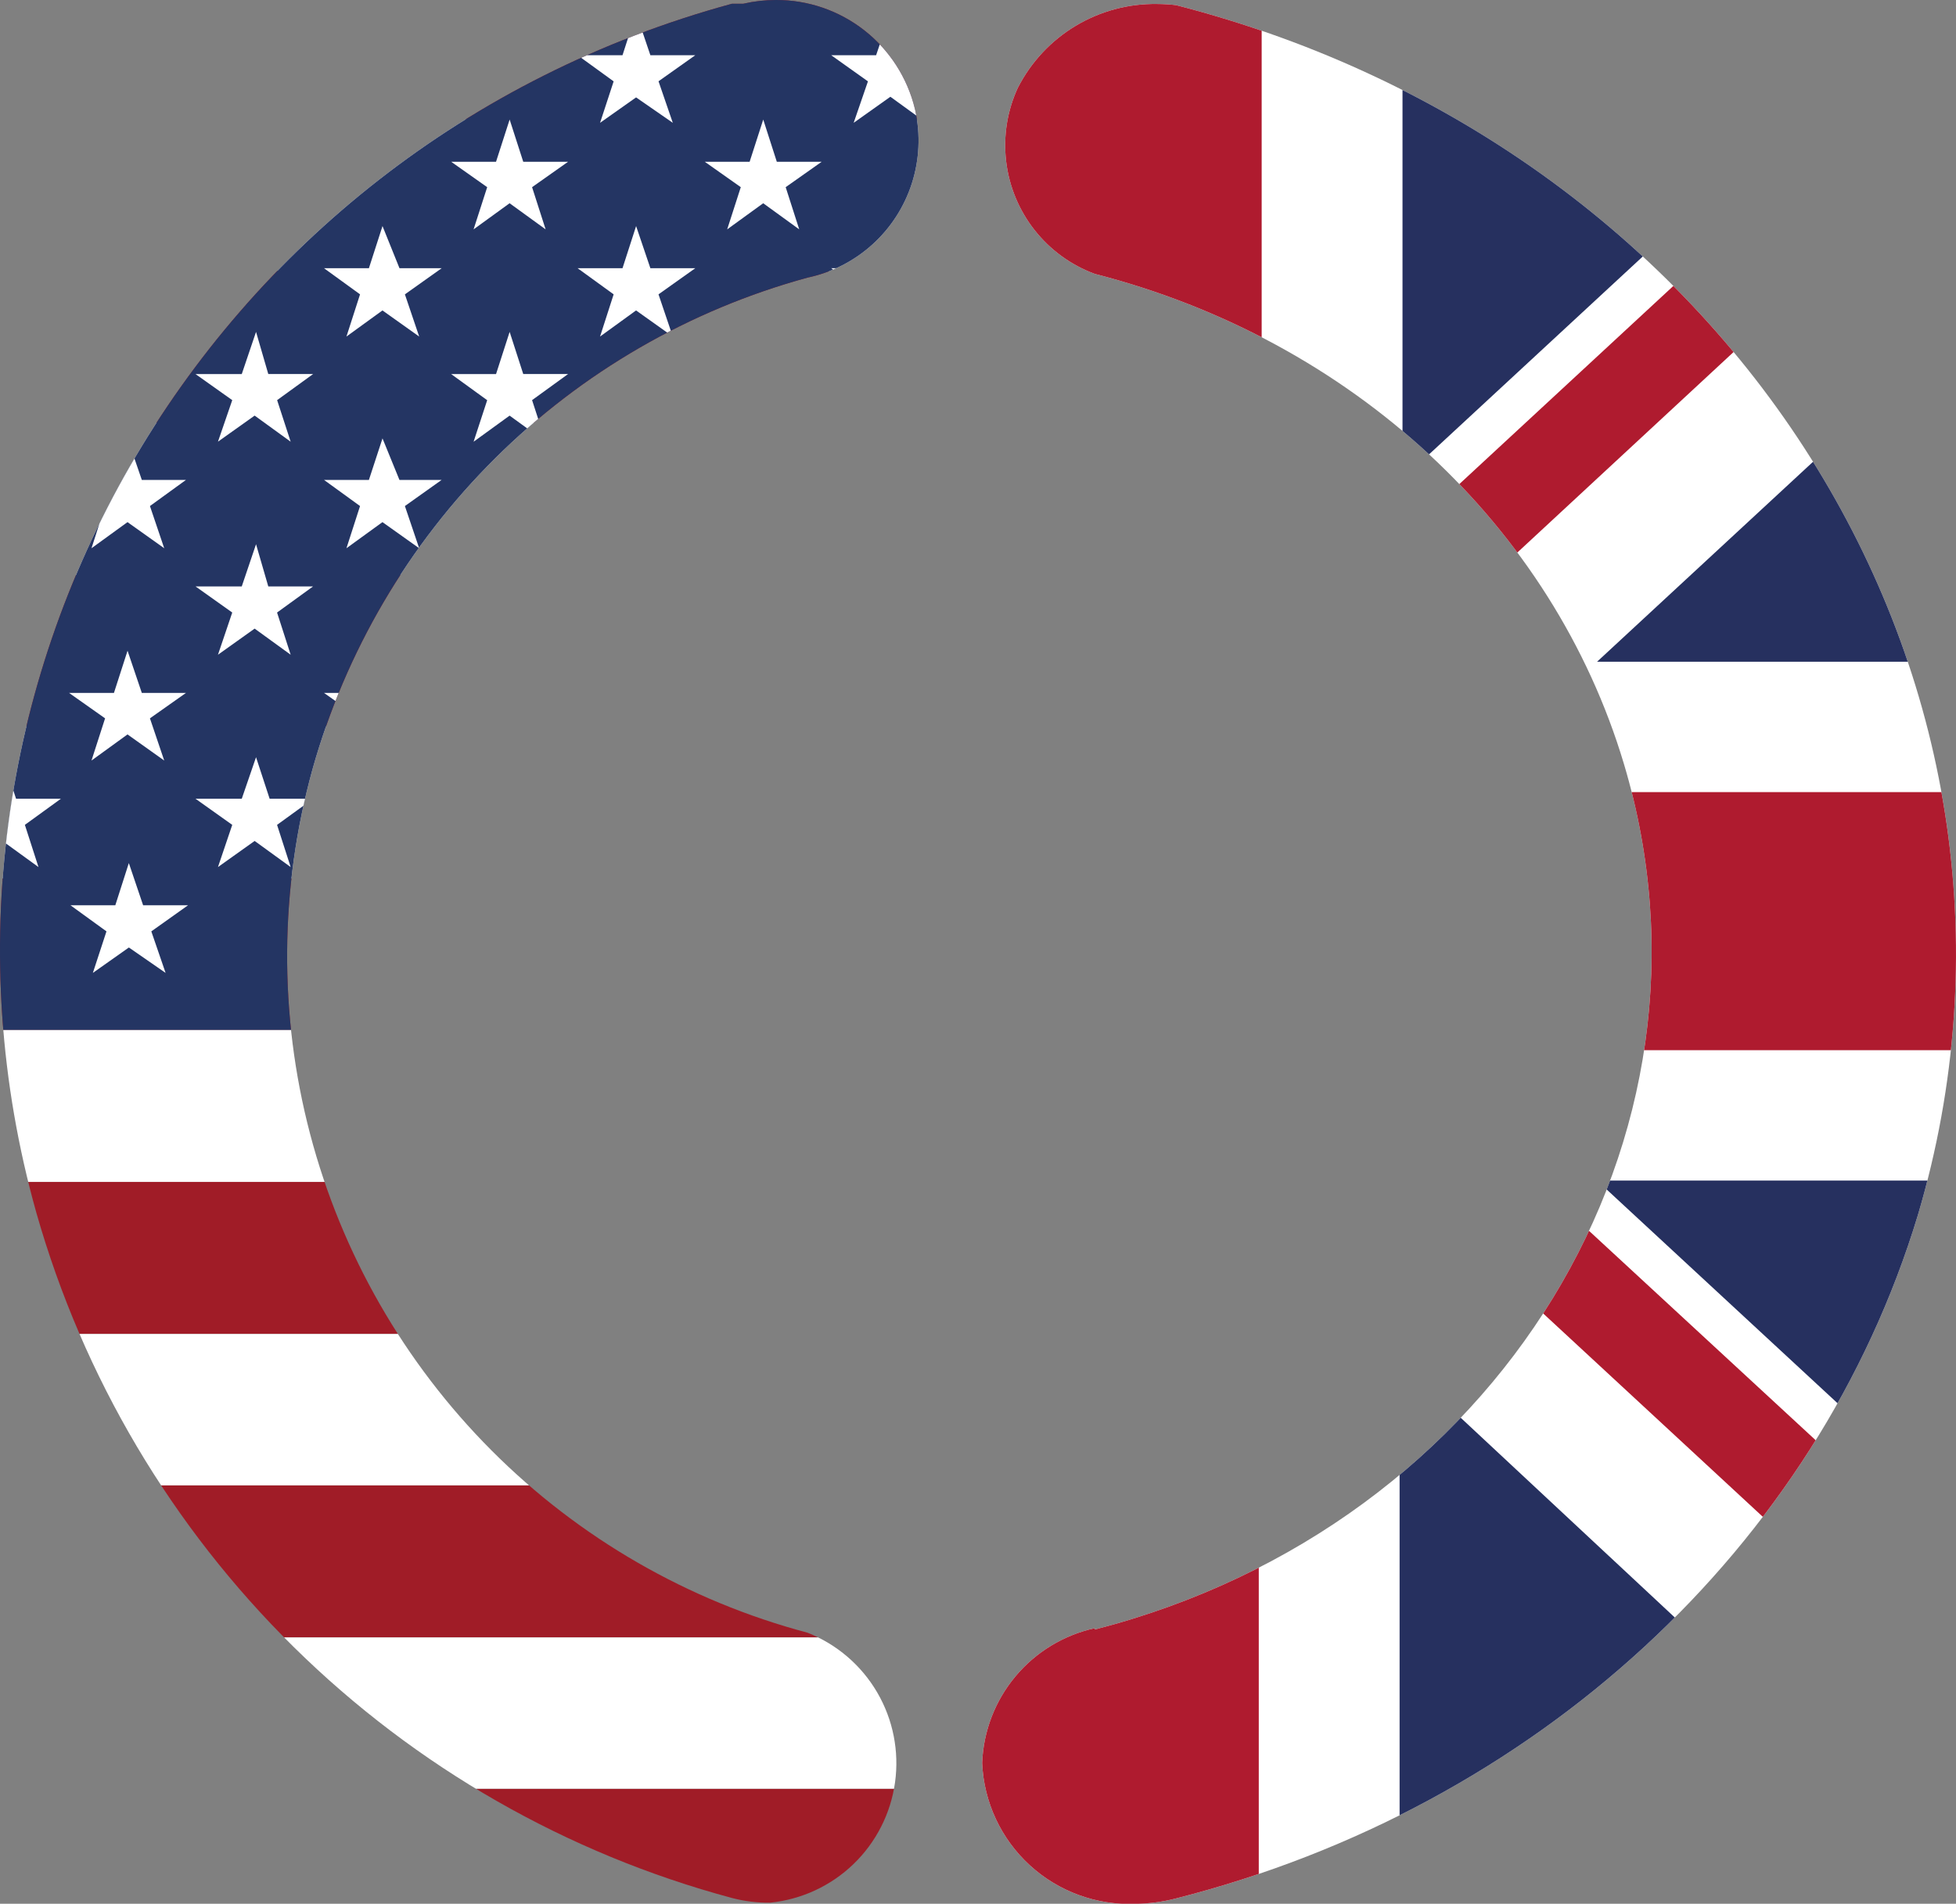 <svg xmlns="http://www.w3.org/2000/svg" xmlns:xlink="http://www.w3.org/1999/xlink" width="92.323" height="89.873" viewBox="0 0 92.323 89.873">
  <rect x="0" y="0" width="92.323" height="89.873" fill="#808080" stroke="none"/>
  <defs>
    <clipPath id="clip-path">
      <path id="Path_66477" data-name="Path 66477" d="M42.528,1.1h-.546C16.923,7.921,2.219,33.475,9.148,58.169A46.735,46.735,0,0,0,41.983,90.525a6.759,6.759,0,0,0,1.8.221A6.619,6.619,0,0,0,45.545,78,33.053,33.053,0,0,1,22.183,37.241,33.416,33.416,0,0,1,45.545,14.03a6.612,6.612,0,0,0,5.09-7.887l-.019-.082A6.725,6.725,0,0,0,44.059.923a6.869,6.869,0,0,0-1.531.174" transform="translate(-7.434 -0.923)" fill="none"/>
    </clipPath>
    <clipPath id="clip-path-2">
      <path id="Path_66492" data-name="Path 66492" d="M24.939,5.052a6.475,6.475,0,0,0,3.622,8.8C40.7,16.965,50.178,25.748,53.54,36.986c5.28,17.669-5.9,35.96-24.979,40.866v-.063a6.778,6.778,0,0,0-5.311,6.346v.032A6.95,6.95,0,0,0,30.48,90.8a7.992,7.992,0,0,0,1.919-.254c16.975-4.325,30.266-16.568,35.018-32.267C74.729,33.556,59.07,8.018,32.4,1.165a7.778,7.778,0,0,0-.894-.054,7.248,7.248,0,0,0-6.565,3.941" transform="translate(-23.25 -1.111)" fill="none"/>
    </clipPath>
  </defs>
  <g id="Group_33331" data-name="Group 33331" transform="translate(-7.434 -0.923)">
    <g id="Group_33328" data-name="Group 33328" transform="translate(7.434 0.923)">
      <g id="Group_33327" data-name="Group 33327" clip-path="url(#clip-path)">
        <rect id="Rectangle_11447" data-name="Rectangle 11447" width="179.706" height="7.178" transform="translate(-23.856 -1.535)" fill="#a01c27"/>
        <rect id="Rectangle_11448" data-name="Rectangle 11448" width="179.706" height="7.178" transform="translate(-23.856 84.446)" fill="#a01c27"/>
        <rect id="Rectangle_11449" data-name="Rectangle 11449" width="179.706" height="7.178" transform="translate(-23.856 70.121)" fill="#a01c27"/>
        <rect id="Rectangle_11450" data-name="Rectangle 11450" width="179.706" height="7.178" transform="translate(-23.856 55.796)" fill="#a01c27"/>
        <rect id="Rectangle_11451" data-name="Rectangle 11451" width="179.706" height="7.147" transform="translate(-23.856 41.471)" fill="#a01c27"/>
        <rect id="Rectangle_11452" data-name="Rectangle 11452" width="179.706" height="7.147" transform="translate(-23.856 27.146)" fill="#a01c27"/>
        <rect id="Rectangle_11453" data-name="Rectangle 11453" width="179.706" height="7.178" transform="translate(-23.856 12.79)" fill="#a01c27"/>
        <rect id="Rectangle_11454" data-name="Rectangle 11454" width="179.706" height="7.147" transform="translate(-23.856 77.299)" fill="#fff"/>
        <rect id="Rectangle_11455" data-name="Rectangle 11455" width="179.706" height="7.147" transform="translate(-23.856 62.974)" fill="#fff"/>
        <rect id="Rectangle_11456" data-name="Rectangle 11456" width="179.706" height="7.178" transform="translate(-23.856 48.618)" fill="#fff"/>
        <rect id="Rectangle_11457" data-name="Rectangle 11457" width="179.706" height="7.178" transform="translate(-23.856 34.293)" fill="#fff"/>
        <rect id="Rectangle_11458" data-name="Rectangle 11458" width="179.706" height="7.178" transform="translate(-23.856 19.968)" fill="#fff"/>
        <rect id="Rectangle_11459" data-name="Rectangle 11459" width="179.706" height="7.147" transform="translate(-23.856 5.643)" fill="#fff"/>
        <rect id="Rectangle_11460" data-name="Rectangle 11460" width="71.85" height="50.153" transform="translate(-23.856 -1.535)" fill="#243563"/>
        <path id="Path_66441" data-name="Path 66441" d="M11.21,1.118,10.568,3.11H8.45l1.7,1.233L9.509,6.3l1.7-1.2,1.733,1.2-.674-1.961,1.7-1.233H11.884Z" transform="translate(-5.19 -0.502)" fill="#fff"/>
        <path id="Path_66442" data-name="Path 66442" d="M14.96,1.118,14.318,3.11H12.2l1.7,1.233L13.259,6.3l1.7-1.2,1.733,1.2-.674-1.961L17.752,3.11h-1.99Z" transform="translate(3.094 -0.502)" fill="#fff"/>
        <path id="Path_66443" data-name="Path 66443" d="M18.69,1.118,18.048,3.11H15.93l1.7,1.233L16.989,6.3l1.7-1.2,1.733,1.2-.674-1.961L21.482,3.11H19.364Z" transform="translate(11.334 -0.502)" fill="#fff"/>
        <path id="Path_66444" data-name="Path 66444" d="M20.719,6.3,22.452,5.07l1.7,1.233-.642-1.961,1.7-1.233H23.094l-.642-1.992L21.778,3.11H19.66l1.733,1.233Z" transform="translate(19.574 -0.502)" fill="#fff"/>
        <path id="Path_66445" data-name="Path 66445" d="M11.21,4.3,10.568,6.29H8.45l1.7,1.233L9.509,9.515l1.7-1.233,1.733,1.233-.674-1.992,1.7-1.233H11.884Z" transform="translate(-5.19 6.373)" fill="#fff"/>
        <path id="Path_66446" data-name="Path 66446" d="M14.96,4.3,14.318,6.29H12.2l1.7,1.233-.642,1.992,1.7-1.233,1.733,1.233-.674-1.992L17.752,6.29h-1.99Z" transform="translate(3.094 6.373)" fill="#fff"/>
        <path id="Path_66447" data-name="Path 66447" d="M18.69,4.3,18.048,6.29H15.93l1.7,1.233-.642,1.992,1.7-1.233,1.733,1.233-.674-1.992L21.482,6.29H19.364Z" transform="translate(11.334 6.373)" fill="#fff"/>
        <path id="Path_66448" data-name="Path 66448" d="M22.452,4.3,21.778,6.29H19.66l1.733,1.233-.674,1.992,1.733-1.233,1.7,1.233-.642-1.992,1.7-1.233H23.094Z" transform="translate(19.574 6.373)" fill="#fff"/>
        <path id="Path_66449" data-name="Path 66449" d="M11.21,7.468l-.642,1.961H8.45l1.7,1.233-.642,1.992,1.7-1.233,1.733,1.233-.674-1.992,1.7-1.233H11.884Z" transform="translate(-5.19 13.228)" fill="#fff"/>
        <path id="Path_66450" data-name="Path 66450" d="M14.96,7.468l-.642,1.961H12.2l1.7,1.233-.642,1.992,1.7-1.233,1.733,1.233-.674-1.992,1.733-1.233h-1.99Z" transform="translate(3.094 13.228)" fill="#fff"/>
        <path id="Path_66451" data-name="Path 66451" d="M18.69,7.468l-.642,1.961H15.93l1.7,1.233-.642,1.992,1.7-1.233,1.733,1.233-.674-1.992,1.733-1.233H19.364Z" transform="translate(11.334 13.228)" fill="#fff"/>
        <path id="Path_66452" data-name="Path 66452" d="M22.452,7.468l-.674,1.961H19.66l1.733,1.233-.674,1.992,1.733-1.233,1.7,1.233-.642-1.992,1.7-1.233H23.094Z" transform="translate(19.574 13.228)" fill="#fff"/>
        <path id="Path_66453" data-name="Path 66453" d="M11.21,10.638l-.642,1.992H8.45l1.7,1.2-.642,1.992,1.7-1.233,1.733,1.233-.674-1.992,1.7-1.2H11.884Z" transform="translate(-5.19 20.082)" fill="#fff"/>
        <path id="Path_66454" data-name="Path 66454" d="M14.96,10.638l-.642,1.992H12.2l1.7,1.2-.642,1.992,1.7-1.233,1.733,1.233-.674-1.992,1.733-1.2h-1.99Z" transform="translate(3.094 20.082)" fill="#fff"/>
        <path id="Path_66455" data-name="Path 66455" d="M18.69,10.638l-.642,1.992H15.93l1.7,1.2-.481,2.055,1.7-1.233,1.508,1.233-.674-1.992,1.733-1.2H19.3Z" transform="translate(11.334 20.082)" fill="#fff"/>
        <path id="Path_66456" data-name="Path 66456" d="M22.474,10.638l-.706,2.087H19.65l1.733,1.2-.674,1.992,1.733-1.233,1.7,1.233L23.5,13.926l1.7-1.2H23.084Z" transform="translate(19.552 20.082)" fill="#fff"/>
        <path id="Path_66457" data-name="Path 66457" d="M11.9,15.8l-.674-1.992L10.588,15.8H8.47l1.7,1.233-.642,1.961,1.7-1.2,1.733,1.2-.674-1.961L14.022,15.8Z" transform="translate(-5.145 26.936)" fill="#fff"/>
        <path id="Path_66458" data-name="Path 66458" d="M15.674,15.8,15,13.808,14.358,15.8H12.24l1.7,1.233L13.3,18.994l1.7-1.2,1.733,1.2-.674-1.961L17.792,15.8Z" transform="translate(3.183 26.936)" fill="#fff"/>
        <path id="Path_66459" data-name="Path 66459" d="M19.364,15.8l-.674-1.992L18.048,15.8H15.93l1.733,1.233-.674,1.961,1.733-1.2,1.7,1.2-.674-1.961L21.482,15.8Z" transform="translate(11.334 26.936)" fill="#fff"/>
        <path id="Path_66460" data-name="Path 66460" d="M23.094,15.8l-.642-1.992L21.778,15.8H19.66l1.733,1.233-.674,1.961,1.733-1.2,1.7,1.2-.642-1.961,1.7-1.233Z" transform="translate(19.574 26.936)" fill="#fff"/>
        <path id="Path_66461" data-name="Path 66461" d="M9.281,2.708,8.768,4.573H6.65l1.733,1.2L7.709,7.767,9.442,6.534l1.7,1.233L10.5,5.775l1.476-1.2H9.859Z" transform="translate(-9.166 2.936)" fill="#fff"/>
        <path id="Path_66462" data-name="Path 66462" d="M13.166,2.708,12.492,4.7H10.31l1.733,1.2-.674,1.992L13.1,6.66l1.7,1.233L14.161,5.9l1.7-1.2H13.744Z" transform="translate(-1.081 2.936)" fill="#fff"/>
        <path id="Path_66463" data-name="Path 66463" d="M16.83,2.708,16.188,4.7H14.07l1.7,1.2-.642,1.992,1.7-1.233,1.7,1.233L17.889,5.9l1.7-1.2H17.472Z" transform="translate(7.225 2.936)" fill="#fff"/>
        <path id="Path_66464" data-name="Path 66464" d="M20.56,2.708,19.918,4.7H17.8l1.7,1.2-.642,1.992,1.7-1.233,1.7,1.233L21.619,5.9l1.7-1.2H21.2Z" transform="translate(15.465 2.936)" fill="#fff"/>
        <path id="Path_66465" data-name="Path 66465" d="M9.392,5.878,8.718,7.87H6.6L8.333,9.1l-.674,1.961L9.392,9.83l1.7,1.233L10.451,9.1l1.7-1.233H10.034Z" transform="translate(-9.276 9.79)" fill="#fff"/>
        <path id="Path_66466" data-name="Path 66466" d="M13.166,5.878,12.492,7.87H10.31L12.043,9.1l-.674,1.961L13.1,9.83l1.7,1.233L14.161,9.1l1.7-1.233H13.744Z" transform="translate(-1.081 9.79)" fill="#fff"/>
        <path id="Path_66467" data-name="Path 66467" d="M16.83,5.878,16.188,7.87H14.07l1.7,1.233-.642,1.961,1.7-1.233,1.7,1.233L17.889,9.1l1.7-1.233H17.472Z" transform="translate(7.225 9.79)" fill="#fff"/>
        <path id="Path_66468" data-name="Path 66468" d="M20.56,5.878,19.918,7.87H17.8L19.5,9.1l-.642,1.961,1.7-1.233,1.7,1.233L21.619,9.1l1.7-1.233H21.2Z" transform="translate(15.465 9.79)" fill="#fff"/>
        <path id="Path_66469" data-name="Path 66469" d="M9.392,9.048,8.718,11.04H6.6l1.733,1.233-.674,1.992,1.733-1.233,1.7,1.233-.642-1.992,1.7-1.233H10.034Z" transform="translate(-9.276 16.644)" fill="#fff"/>
        <path id="Path_66470" data-name="Path 66470" d="M13.166,9.048l-.674,1.992H10.31l1.733,1.233-.674,1.992L13.1,13.032l1.7,1.233-.642-1.992,1.7-1.233H13.744Z" transform="translate(-1.081 16.644)" fill="#fff"/>
        <path id="Path_66471" data-name="Path 66471" d="M16.83,9.048l-.642,1.992H14.07l1.7,1.233-.642,1.992,1.7-1.233,1.7,1.233-.642-1.992,1.7-1.233H17.472Z" transform="translate(7.225 16.644)" fill="#fff"/>
        <path id="Path_66472" data-name="Path 66472" d="M20.56,9.048l-.642,1.992H17.8l1.7,1.233-.642,1.992,1.7-1.233,1.7,1.233-.642-1.992,1.7-1.233H21.2Z" transform="translate(15.465 16.644)" fill="#fff"/>
        <path id="Path_66473" data-name="Path 66473" d="M10.034,14.188l-.642-1.961-.674,1.961H6.6l1.733,1.233-.674,1.992L9.392,16.18l1.7,1.233-.642-1.992,1.7-1.233Z" transform="translate(-9.276 23.52)" fill="#fff"/>
        <path id="Path_66474" data-name="Path 66474" d="M13.808,14.188l-.642-1.961-.674,1.961H10.31l1.733,1.233-.674,1.992L13.1,16.18l1.7,1.233-.642-1.992,1.7-1.233Z" transform="translate(-1.081 23.52)" fill="#fff"/>
        <path id="Path_66475" data-name="Path 66475" d="M17.472,14.188l-.642-1.961-.642,1.961H14.07l1.7,1.233-.642,1.992,1.7-1.233,1.7,1.233-.642-1.992,1.7-1.233Z" transform="translate(7.225 23.52)" fill="#fff"/>
        <path id="Path_66476" data-name="Path 66476" d="M21.2,14.188l-.642-1.961-.642,1.961H17.8l1.7,1.233-.642,1.992,1.7-1.233,1.7,1.233-.642-1.992,1.7-1.233Z" transform="translate(15.465 23.52)" fill="#fff"/>
      </g>
    </g>
    <g id="Group_33330" data-name="Group 33330" transform="translate(53.793 1.111)">
      <g id="Group_33329" data-name="Group 33329" clip-path="url(#clip-path-2)">
        <path id="Path_66478" data-name="Path 66478" d="M111.641,44.51c1.22,25.865-20.415,47.76-48.347,48.924-27.6,1.158-51.109-18.4-52.8-43.943a30.226,30.226,0,0,1,0-4.981C11.932,18.646,35.739-1.241,63.671.091h.034c25.921,1.237,46.634,20.417,47.97,44.419Z" transform="translate(-54.454 -3.464)" fill="#fff"/>
        <path id="Path_66479" data-name="Path 66479" d="M19.652,5.778A45.841,45.841,0,0,0,10.88,22.023H37.161Z" transform="translate(-53.265 9.029)" fill="#1b85b7"/>
        <path id="Path_66480" data-name="Path 66480" d="M58.035,22.023A44.3,44.3,0,0,0,49.263,5.778L31.72,22.023Z" transform="translate(-2.698 9.029)" fill="#26305f"/>
        <path id="Path_66481" data-name="Path 66481" d="M10.92,18.618a43.754,43.754,0,0,0,8.772,16.245L37.2,18.618Z" transform="translate(-53.168 36.928)" fill="#1b85b7"/>
        <path id="Path_66482" data-name="Path 66482" d="M46.583,8.62A52.547,52.547,0,0,0,29.04.5V24.865Z" transform="translate(-9.201 -2.443)" fill="#26305f"/>
        <path id="Path_66483" data-name="Path 66483" d="M16.16,37.6a49.986,49.986,0,0,0,17.646,8.122V21.388Z" transform="translate(-40.453 42.947)" fill="#1b85b7"/>
        <path id="Path_66484" data-name="Path 66484" d="M33.83.5A50.008,50.008,0,0,0,16.15,8.62L33.83,24.865Z" transform="translate(-40.478 -2.443)" fill="#1b85b7"/>
        <path id="Path_66485" data-name="Path 66485" d="M29,45.792A50.776,50.776,0,0,0,46.543,37.67L29,21.3Z" transform="translate(-9.298 42.751)" fill="#26305f"/>
        <path id="Path_66486" data-name="Path 66486" d="M31.72,18.618,49.263,34.863a45.6,45.6,0,0,0,8.772-16.245Z" transform="translate(-2.698 36.928)" fill="#26305f"/>
        <path id="Path_66487" data-name="Path 66487" d="M111.22,40.731H67.67V.405a53.7,53.7,0,0,0-13.158,0V40.731H10.791a45.332,45.332,0,0,0,0,12.184H54.375V93.273a57.028,57.028,0,0,0,13.158,0V52.915h43.55a39.27,39.27,0,0,0,.137-12.184" transform="translate(-54.478 -3.524)" fill="#af1b2f"/>
        <path id="Path_66488" data-name="Path 66488" d="M29,18.726l22.614,20.94L54.6,36.494,35.2,18.568Z" transform="translate(-9.298 36.818)" fill="#af1b2f"/>
        <path id="Path_66489" data-name="Path 66489" d="M37.349,18.618,14.7,39.558l3.426,2.76L37.349,24.392Z" transform="translate(-43.996 36.927)" fill="#c81530"/>
        <path id="Path_66490" data-name="Path 66490" d="M39.411,25.238,16.8,4.3,13.85,7.28,33.209,25.238Z" transform="translate(-46.058 5.813)" fill="#c81530"/>
        <path id="Path_66491" data-name="Path 66491" d="M29,27.128,51.614,6.156,48.359,3.428,29,21.354Z" transform="translate(-9.298 3.922)" fill="#af1b2f"/>
      </g>
    </g>
  </g>
</svg>
